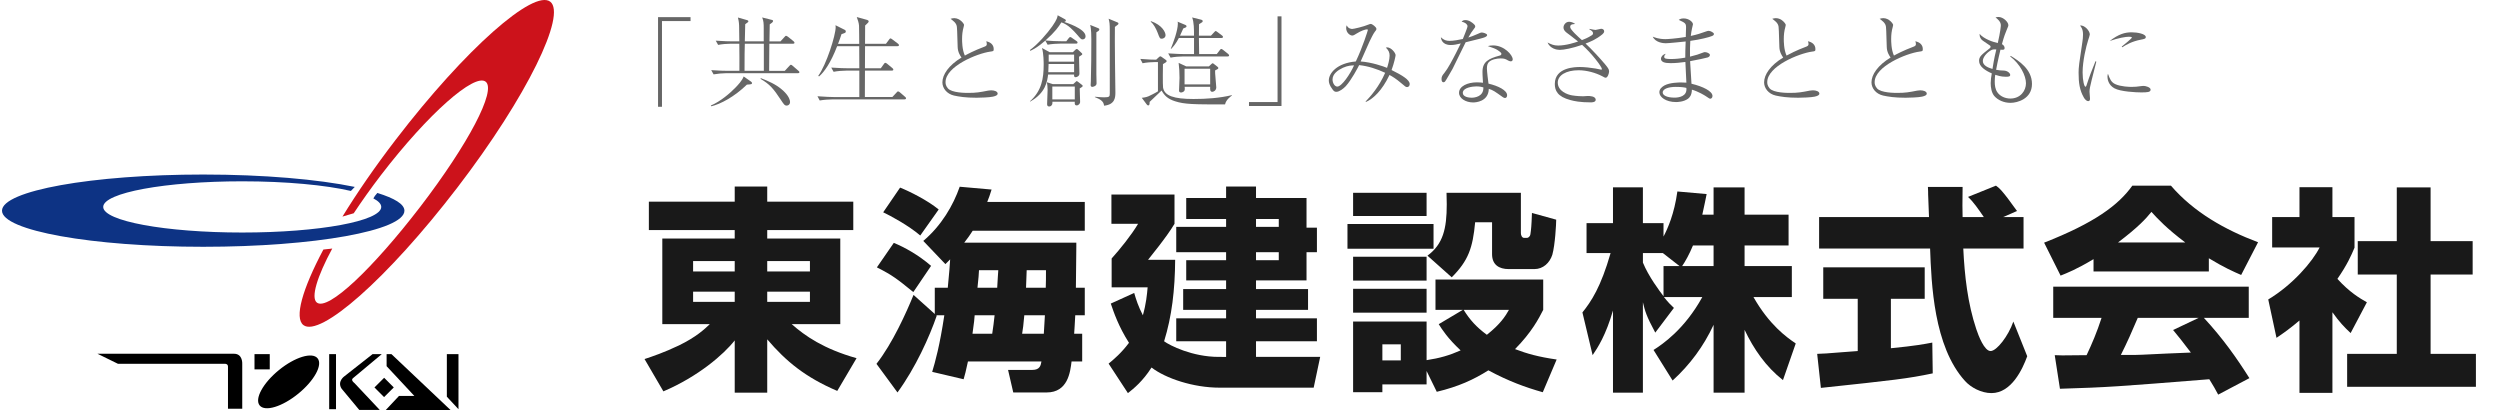 <?xml version="1.0" encoding="utf-8"?>
<!-- Generator: Adobe Illustrator 16.0.5, SVG Export Plug-In . SVG Version: 6.00 Build 0)  -->
<!DOCTYPE svg PUBLIC "-//W3C//DTD SVG 1.1//EN" "http://www.w3.org/Graphics/SVG/1.1/DTD/svg11.dtd">
<svg version="1.1" id="レイヤー_1" xmlns="http://www.w3.org/2000/svg" xmlns:xlink="http://www.w3.org/1999/xlink" x="0px"
	 y="0px" width="230px" height="38px" viewBox="0 0 230 38" enable-background="new 0 0 230 38" xml:space="preserve">
<g>
	<g>
		<g>
			<path d="M8.968,32.545H21.53c0.813,0,0.756,0.925,0.756,0.925v4.136h-1.312v-3.881c0-0.255-0.259-0.255-0.259-0.255h-9.862
				L8.968,32.545z"/>
			<rect x="23.414" y="32.58" width="1.403" height="1.403"/>
			<path d="M29.218,32.965c0.491,0.601-0.306,2.059-1.779,3.255c-1.472,1.2-3.063,1.684-3.551,1.079
				c-0.488-0.602,0.308-2.06,1.779-3.258C27.14,32.845,28.729,32.363,29.218,32.965z"/>
			<rect x="30.285" y="32.58" width="0.628" height="5.066"/>
			<polygon points="42.18,37.646 41.11,36.496 41.11,32.58 42.18,32.58 			"/>
			<path d="M34.276,32.58h0.847l-2.658,2.219c-0.221,0.186,0.146,0.445,0.146,0.445l2.328,2.473h-1.884l-1.625-1.955
				c-0.44-0.668,0.258-1.147,0.258-1.147L34.276,32.58z"/>
			<rect x="34.682" y="35.024" transform="matrix(0.708 -0.707 0.707 0.708 -14.867 35.369)" width="1.258" height="1.254"/>
			<polygon points="35.568,33.689 35.568,32.58 36.013,32.58 41.443,37.717 35.494,37.717 36.71,36.424 38.119,36.424 			"/>
		</g>
		<g>
			<path fill="#CC121B" d="M50.621,0.155c-1.512-1.158-7.751,4.271-14.218,12.703c-1.911,2.489-3.556,4.886-4.898,7.07
				c0.355-0.093,0.695-0.223,1.038-0.307c0.742-1.12,1.585-2.307,2.503-3.507c4.38-5.707,8.606-9.381,9.63-8.602
				c1.025,0.786-1.618,5.776-5.995,11.489c-4.381,5.709-8.502,9.622-9.527,8.838c-0.58-0.445,0.026-2.404,1.414-4.975
				c-0.339,0.059-0.475,0.037-0.817,0.094c-1.948,3.666-2.688,6.297-1.838,6.949c1.513,1.158,7.683-4.2,14.15-12.633
				C48.529,8.846,52.133,1.318,50.621,0.155z"/>
			<path fill="#0D3384" d="M34.717,17.751c-0.229,0.252-0.247,0.304-0.369,0.5c0.467,0.246,0.726,0.509,0.726,0.787
				c0,1.3-5.725,2.355-12.789,2.355c-7.063,0-12.789-1.056-12.789-2.355c0-1.305,5.725-2.357,12.789-2.357
				c4.053,0,7.656,0.347,9.997,0.886c0.117-0.122,0.235-0.248,0.358-0.371c-3.392-0.698-8.378-1.139-13.943-1.139
				c-10.223,0-18.513,1.49-18.513,3.327c0,1.83,8.29,3.321,18.513,3.321c10.225,0,18.51-1.491,18.51-3.321
				C37.208,18.779,36.285,18.239,34.717,17.751z"/>
		</g>
	</g>
	<g>
		<path fill="#666666" d="M60.539,1.577h2.991v0.362h-2.628v7.885h-0.362V1.577z"/>
		<path fill="#666666" d="M68.715,7.785c-1.169,1.133-2.429,1.794-3.281,1.994l-0.036-0.073c0.888-0.372,1.768-1.133,2.284-1.667
			c0.181-0.19,0.598-0.617,0.734-1.006l0.662,0.462c0.082,0.054,0.108,0.1,0.108,0.145C69.186,7.749,69.132,7.758,68.715,7.785z
			 M73.41,6.734h-6.599c-0.317,0-0.816,0.045-1.16,0.108l-0.218-0.39c0.68,0.055,1.342,0.063,1.505,0.063h1.087
			c0.009-0.662,0-1.794-0.009-2.493h-0.78c-0.326,0-0.825,0.037-1.169,0.109l-0.218-0.39c0.68,0.054,1.342,0.063,1.514,0.063h0.653
			c0-0.227-0.009-1.224-0.018-1.432c-0.009-0.362-0.073-0.598-0.109-0.761l0.825,0.235c0.055,0.009,0.136,0.045,0.136,0.118
			c0,0.045-0.027,0.09-0.29,0.263c0,0.109,0,0.19-0.019,0.843l-0.018,0.734h1.74V2.61c0-0.435-0.009-0.689-0.145-1.006l0.897,0.227
			c0.036,0.009,0.109,0.027,0.109,0.1c0,0.1-0.145,0.2-0.308,0.309c-0.009,0.245-0.027,1.341-0.027,1.568h1.015l0.372-0.408
			c0.091-0.1,0.1-0.109,0.145-0.109s0.127,0.063,0.172,0.09l0.507,0.408c0.036,0.036,0.091,0.082,0.091,0.145
			c0,0.082-0.082,0.09-0.145,0.09h-2.167c-0.009,0.689-0.018,1.305-0.018,2.493h1.441l0.417-0.453
			c0.1-0.091,0.108-0.109,0.145-0.109c0.045,0,0.126,0.063,0.163,0.1l0.525,0.454c0.055,0.045,0.091,0.072,0.091,0.136
			C73.546,6.725,73.473,6.734,73.41,6.734z M70.274,4.023h-1.75c-0.018,0.716-0.027,0.907-0.027,2.493h1.776V4.023z M72.376,9.716
			c-0.181,0-0.235-0.073-0.535-0.526c-0.68-1.033-1.024-1.441-1.867-1.931l0.018-0.072c0.68,0.263,1.369,0.562,1.922,1.033
			c0.127,0.109,0.77,0.644,0.77,1.188C72.685,9.58,72.54,9.716,72.376,9.716z"/>
		<path fill="#666666" d="M83.208,9.145h-6.625c-0.317,0-0.825,0.036-1.169,0.1l-0.208-0.39c0.68,0.055,1.332,0.073,1.504,0.073
			h2.348V6.498h-1.206c-0.317,0-0.816,0.036-1.16,0.109l-0.217-0.39c0.68,0.054,1.341,0.063,1.504,0.063h1.079
			c0-0.607,0-0.752-0.009-2.03h-2.03c-0.589,1.532-1.196,2.384-1.667,2.783l-0.073-0.054c0.743-1.015,1.604-3.725,1.604-4.487
			c0-0.036,0-0.072-0.018-0.172l0.87,0.435c0.045,0.027,0.082,0.072,0.082,0.136c0,0.118-0.109,0.154-0.145,0.163
			c-0.036,0.018-0.218,0.082-0.254,0.091C77.326,3.425,77.245,3.67,77.1,4.033h1.949c-0.009-0.263,0-1.432-0.018-1.667
			c-0.018-0.263-0.109-0.517-0.208-0.798l0.952,0.263c0.055,0.018,0.145,0.063,0.145,0.136c0,0.054-0.045,0.109-0.082,0.145
			c-0.036,0.045-0.208,0.199-0.245,0.235c0,0.263-0.009,1.45-0.009,1.686h1.922l0.29-0.39c0.045-0.063,0.082-0.109,0.127-0.109
			c0.054,0,0.136,0.063,0.172,0.091l0.517,0.39c0.045,0.036,0.091,0.082,0.091,0.145c0,0.082-0.082,0.09-0.136,0.09h-2.982
			c-0.009,0.653-0.009,1.405-0.009,2.03h1.459l0.281-0.39c0.072-0.108,0.091-0.108,0.136-0.108c0.037,0,0.073,0.009,0.172,0.09
			l0.471,0.39c0.045,0.045,0.091,0.082,0.091,0.145c0,0.082-0.082,0.091-0.145,0.091h-2.465c-0.009,0.39,0,2.084-0.009,2.429h2.529
			l0.39-0.417c0.082-0.091,0.091-0.1,0.136-0.1c0.054,0,0.118,0.045,0.172,0.09l0.471,0.408c0.045,0.045,0.09,0.072,0.09,0.136
			C83.354,9.126,83.272,9.145,83.208,9.145z"/>
		<path fill="#666666" d="M90.542,4.305c0.154-0.055,0.245-0.109,0.245-0.254c0-0.091-0.027-0.172-0.055-0.254
			c0.399,0.082,0.689,0.317,0.689,0.725c0,0.19-0.045,0.19-0.317,0.227c-1.196,0.164-4.115,1.351-4.115,2.81
			c0,0.136,0.018,0.335,0.217,0.571c0.363,0.417,1.623,0.417,1.867,0.417c0.743,0,1.088-0.063,1.822-0.208
			c0.154-0.027,0.299-0.027,0.327-0.027c0.235,0,0.562,0.091,0.562,0.299c0,0.136-0.145,0.218-0.435,0.281
			c-0.308,0.073-1.178,0.1-1.513,0.1c-1.024,0-1.604-0.1-2.067-0.2c-0.67-0.154-1.069-0.68-1.069-1.214
			c0-0.707,0.571-1.568,1.758-2.284c-0.118-0.163-0.344-0.499-0.354-0.979c-0.045-1.541-0.054-1.704-0.072-1.849
			c-0.027-0.182-0.091-0.299-0.227-0.444c-0.045-0.054-0.299-0.254-0.354-0.29c0.09-0.027,0.19-0.063,0.335-0.063
			c0.535,0,0.907,0.517,0.907,0.625c0,0.045-0.027,0.136-0.037,0.181c-0.108,0.381-0.145,0.725-0.145,1.115
			c0,0.2,0,0.97,0.254,1.523C89.001,4.984,89.626,4.649,90.542,4.305z"/>
		<path fill="#666666" d="M99.597,3.625c-0.127,0-0.154-0.027-0.535-0.472c-0.281-0.317-0.789-0.897-1.414-1.097
			c-0.272,0.426-0.535,0.834-1.468,1.668c0.49,0.045,0.988,0.072,1.486,0.072h0.435l0.218-0.281c0.054-0.073,0.1-0.109,0.145-0.109
			c0.054,0,0.109,0.045,0.172,0.091l0.408,0.281c0.054,0.037,0.09,0.073,0.09,0.136c0,0.1-0.1,0.1-0.136,0.1H97.54
			c-0.281,0-0.798,0.027-1.16,0.1l-0.208-0.381c-0.689,0.599-1.034,0.771-1.378,0.943l-0.045-0.073
			c0.743-0.535,1.613-1.55,2.066-2.193c0.436-0.625,0.472-0.843,0.49-1.006l0.662,0.362c0.045,0.027,0.091,0.055,0.091,0.118
			c0,0.1-0.118,0.127-0.154,0.136c0.082,0.027,1.967,0.598,1.967,1.314C99.869,3.562,99.706,3.625,99.597,3.625z M99.479,5.084
			c-0.027,0.018-0.118,0.082-0.208,0.136c0,0.326,0.009,0.38,0.018,0.833c0.009,0.208,0.018,0.526,0.018,0.725
			c0,0.218-0.227,0.327-0.362,0.327c-0.154,0-0.136-0.19-0.127-0.245h-2.393c-0.072,0.58-0.208,1.704-1.667,2.493V9.317
			c1.079-0.961,1.26-2.103,1.26-3.381c0-0.136,0-1.015-0.154-1.522l0.707,0.39h2.13l0.217-0.208c0.054-0.055,0.1-0.091,0.145-0.091
			c0.054,0,0.1,0.055,0.136,0.082l0.309,0.29c0.045,0.037,0.063,0.063,0.063,0.109C99.57,5.021,99.534,5.057,99.479,5.084z
			 M99.543,8.002c-0.036,0.027-0.145,0.091-0.208,0.136c0,0.199,0.036,1.079,0.036,1.26c0,0.136-0.154,0.299-0.308,0.299
			c-0.199,0-0.199-0.164-0.181-0.335h-2.058c0,0.072,0,0.181-0.018,0.227c-0.063,0.163-0.19,0.208-0.272,0.208
			c-0.199,0-0.199-0.154-0.199-0.236c0-0.208,0.045-1.115,0.045-1.296c0-0.236-0.027-0.508-0.063-0.698L96.86,7.74h1.876
			l0.227-0.208c0.036-0.036,0.063-0.072,0.1-0.072c0.027,0,0.082,0.045,0.145,0.09l0.317,0.245c0.054,0.037,0.082,0.063,0.082,0.109
			C99.606,7.939,99.588,7.976,99.543,8.002z M98.818,5.891H96.47c0,0.19-0.009,0.299-0.027,0.752h2.375V5.891z M98.818,5.021h-2.338
			v0.653h2.338V5.021z M98.881,7.958h-2.067v1.187h2.067V7.958z M100.866,2.972v3.843c0,0.136,0.018,0.734,0.018,0.861
			c0,0.254-0.344,0.317-0.39,0.317c-0.154,0-0.154-0.145-0.154-0.172c0-0.054,0.018-0.281,0.018-0.326
			c0.037-1.233,0.045-2.638,0.045-3.861c0-0.245,0-0.97-0.109-1.341l0.744,0.299c0.063,0.027,0.1,0.054,0.1,0.118
			C101.138,2.818,101.002,2.891,100.866,2.972z M102.824,2.283l-0.253,0.19c-0.009,1.015-0.009,1.387,0.009,3.254
			c0.009,0.517,0.036,2.656,0.036,2.747c0,0.444,0,1.142-1.042,1.25c-0.036-0.453-0.426-0.616-0.843-0.789V8.9
			c0.408,0.045,0.779,0.054,0.852,0.054c0.499,0,0.517-0.072,0.517-0.39V2.863c0-0.707-0.027-0.825-0.108-1.142l0.807,0.335
			c0.054,0.019,0.1,0.055,0.1,0.1C102.896,2.22,102.878,2.247,102.824,2.283z"/>
		<path fill="#666666" d="M112.704,9.607h-0.108c-2.765,0-3.617-0.009-4.487-0.29c-0.698-0.218-0.997-0.553-1.242-0.988
			c-0.172,0.172-0.942,0.897-1.097,1.042c-0.009,0.227-0.018,0.327-0.127,0.327c-0.082,0-0.127-0.073-0.145-0.091L105.045,9
			c0.109-0.018,0.381-0.036,0.625-0.145c0.118-0.054,0.644-0.308,0.861-0.453V5.709h-0.245c-0.317,0-0.825,0.036-1.169,0.109
			l-0.208-0.399c0.68,0.063,1.25,0.073,1.459,0.073l0.254-0.236c0.054-0.045,0.082-0.073,0.127-0.073s0.063,0.019,0.109,0.045
			l0.408,0.29c0.027,0.018,0.063,0.045,0.063,0.109c0,0.036-0.009,0.072-0.073,0.109c-0.045,0.027-0.227,0.145-0.263,0.163
			c-0.009,0.027-0.027,1.958,0.009,2.157c0.126,0.761,0.997,1.051,2.8,1.051c1.188,0,2.375-0.082,3.535-0.354v0.036
			C113.203,8.891,112.795,9.172,112.704,9.607z M106.885,3.562c-0.172,0-0.19-0.036-0.39-0.571
			c-0.118-0.308-0.372-0.815-0.634-0.988l0.036-0.054c1.033,0.362,1.333,1.024,1.333,1.287C107.23,3.453,107.03,3.562,106.885,3.562
			z M112.94,5.193h-4.079c-0.326,0-0.825,0.036-1.169,0.109l-0.217-0.39c0.68,0.054,1.341,0.063,1.514,0.063h0.861V4.305V3.498
			h-1.396c-0.263,0.507-0.472,0.752-0.707,0.997l-0.037-0.009c0.227-0.535,0.653-1.686,0.653-2.32c0-0.09-0.009-0.109-0.027-0.172
			l0.716,0.299c0.018,0.009,0.108,0.045,0.108,0.118c0,0.073-0.063,0.109-0.082,0.118c-0.036,0.009-0.19,0.072-0.217,0.09
			c-0.109,0.254-0.181,0.417-0.299,0.662h1.287c0-0.571,0-1.242-0.172-1.677l0.833,0.208c0.055,0.018,0.136,0.036,0.136,0.127
			c0,0.082,0,0.091-0.335,0.29c-0.009,0.29-0.009,0.553-0.009,1.051h1.106l0.281-0.299c0.1-0.109,0.118-0.127,0.154-0.127
			c0.027,0,0.063,0.018,0.172,0.1l0.408,0.308c0.036,0.027,0.091,0.073,0.091,0.136c0,0.082-0.082,0.1-0.136,0.1h-2.076v0.127
			c0,0.217,0.018,1.16,0.018,1.351h1.623l0.272-0.354c0.054-0.073,0.091-0.118,0.145-0.118s0.172,0.091,0.181,0.1l0.444,0.354
			c0.036,0.037,0.091,0.082,0.091,0.145C113.076,5.184,112.994,5.193,112.94,5.193z M111.789,6.48c0,0.19,0,0.299,0.045,0.779
			c0.027,0.236,0.063,0.671,0.063,0.771c0,0.317-0.271,0.417-0.362,0.417c-0.218,0-0.208-0.218-0.199-0.462h-2.348
			c0.018,0.127,0.027,0.272-0.027,0.372c-0.054,0.082-0.199,0.154-0.308,0.154c-0.145,0-0.181-0.1-0.181-0.172
			c0-0.172,0.045-0.979,0.045-1.169c0-0.517-0.027-0.907-0.082-1.387l0.698,0.326h2.084l0.245-0.227
			c0.055-0.045,0.073-0.063,0.109-0.063c0.018,0,0.055,0.018,0.073,0.036l0.38,0.299c0.036,0.036,0.063,0.054,0.063,0.1
			C112.088,6.335,112.024,6.362,111.789,6.48z M111.336,6.326h-2.357v1.441h2.357V6.326z"/>
		<path fill="#666666" d="M117.898,9.752h-2.991V9.389h2.628V1.504h0.362V9.752z"/>
		<path fill="#666666" d="M125.631,9.344c0.462-0.48,1.242-1.36,1.804-2.647c-0.762-0.354-1.56-0.616-2.394-0.707
			c-0.117,0.236-0.697,1.351-1.232,1.94c-0.199,0.208-0.58,0.517-0.861,0.517c-0.145,0-0.227-0.036-0.38-0.254
			c-0.263-0.362-0.317-0.598-0.317-0.789c0-0.67,0.752-1.604,2.483-1.749c0.634-1.323,1.106-2.846,1.106-2.882
			c0-0.073-0.046-0.073-0.073-0.073c-0.163,0-0.544,0.127-0.952,0.381c-0.153,0.1-0.299,0.19-0.407,0.19
			c-0.173,0-0.562-0.218-0.562-0.707c0-0.109,0.027-0.163,0.054-0.236c0.136,0.327,0.453,0.335,0.508,0.335
			c0.127,0,1.042-0.208,1.505-0.408c0.072-0.027,0.136-0.055,0.199-0.055c0.127,0,0.517,0.29,0.517,0.454
			c0,0.09-0.036,0.136-0.154,0.281c-0.127,0.163-0.335,0.589-0.472,0.87c-0.136,0.29-0.707,1.586-0.824,1.849
			c1.016,0.072,2.111,0.453,2.429,0.589c0.091-0.272,0.235-0.771,0.235-1.124c0-0.29-0.081-0.471-0.344-0.743
			c0.063-0.018,0.09-0.018,0.117-0.018c0.381,0,0.779,0.517,0.779,0.716c0,0.072-0.135,0.734-0.371,1.369
			c0.979,0.48,1.668,0.906,1.668,1.287c0,0.136-0.072,0.281-0.254,0.281c-0.1,0-0.182-0.063-0.517-0.354
			c-0.499-0.426-0.807-0.607-1.088-0.761c-0.688,1.45-1.514,2.202-2.166,2.483L125.631,9.344z M123.546,6.235
			c-0.48,0.227-0.952,0.571-0.952,1.079c0,0.326,0.2,0.652,0.436,0.652c0.417,0,1.196-1.169,1.541-1.949
			C124.371,6.018,124.026,6.018,123.546,6.235z"/>
		<path fill="#666666" d="M135.012,2.401c0-0.109-0.127-0.308-0.543-0.408c0.081-0.082,0.145-0.145,0.344-0.145
			c0.345,0,0.617,0.218,0.798,0.381c0.081,0.082,0.108,0.127,0.108,0.218c0,0.063-0.027,0.09-0.208,0.335
			c-0.118,0.154-0.154,0.19-0.427,0.671c0.219-0.073,0.48-0.154,0.807-0.308c0.281-0.127,0.336-0.154,0.445-0.154
			c0.09,0,0.48,0.091,0.48,0.236c0,0.109-0.173,0.181-0.191,0.19c-0.208,0.082-0.362,0.127-1.785,0.471
			c-0.199,0.372-1.115,2.293-1.205,2.447c-0.118,0.199-0.635,1.115-0.689,1.16c-0.062,0.072-0.136,0.072-0.154,0.072
			c-0.054,0-0.172-0.036-0.172-0.281c0-0.254,0.072-0.344,0.264-0.58c0.334-0.417,0.742-1.196,1.068-1.831
			c0.154-0.299,0.336-0.68,0.436-0.879c-0.363,0.09-0.616,0.145-0.924,0.145c-0.808,0-0.889-0.571-0.907-0.716
			c0.272,0.263,0.499,0.335,0.798,0.335c0.354,0,0.861-0.091,1.224-0.172C134.577,3.562,135.012,2.583,135.012,2.401z
			 M137.359,4.178c1.033,0,1.812,0.888,1.812,1.287c0,0.127-0.1,0.181-0.181,0.181c-0.073,0-0.19-0.054-0.227-0.072
			c-0.254-0.145-0.354-0.2-0.698-0.2c-0.371,0-0.852,0.1-1.088,0.335c-0.108,0.118-0.181,0.272-0.181,0.589
			c0,0.245,0.108,1.142,0.146,1.396c0.869,0.2,1.713,0.607,1.713,1.07c0,0.172-0.1,0.253-0.2,0.253
			c-0.063,0-0.145-0.045-0.199-0.082c-0.761-0.543-0.879-0.634-1.287-0.761c-0.026,1.188-1.224,1.251-1.44,1.251
			c-0.68,0-1.297-0.372-1.297-0.888c0-0.607,0.789-0.961,1.641-0.961c0.236,0,0.398,0.018,0.562,0.036
			c-0.046-0.734-0.046-0.815-0.046-1.006c0-0.934,0.571-1.215,1.56-1.487c0.072-0.018,0.181-0.045,0.181-0.172
			c0-0.1-0.218-0.254-0.345-0.335c-0.199-0.127-0.407-0.208-0.906-0.372C137.016,4.205,137.151,4.178,137.359,4.178z M135.828,7.948
			c-0.345,0-1.251,0.109-1.251,0.598c0,0.372,0.553,0.444,0.815,0.444c0.29,0,1.115-0.109,1.078-0.952
			C136.344,8.002,136.136,7.948,135.828,7.948z"/>
		<path fill="#666666" d="M146.234,2.655c0.199,0.045,0.471,0.1,0.553,0.1c0.09,0,0.443-0.109,0.517-0.109
			c0.145,0,0.28,0.082,0.28,0.227c0,0.127-0.081,0.199-0.154,0.272c-0.598,0.499-1.168,0.716-1.559,0.861
			c0.525,0.48,1.359,1.387,1.785,1.895c0.246,0.299,0.381,0.462,0.381,0.662c0,0.19-0.135,0.589-0.316,0.589
			c-0.055,0-0.082-0.009-0.309-0.136c-0.616-0.326-1.441-0.553-2.184-0.553c-1.143,0-1.913,0.462-1.913,1.133
			c0,0.789,0.888,1.106,1.314,1.178c0.453,0.073,0.87,0.082,1.015,0.082c0.063,0,0.372-0.027,0.436-0.027
			c0.127,0,0.725,0,0.725,0.353c0,0.236-0.381,0.236-0.435,0.236c-1.024,0-1.541-0.118-1.876-0.208
			c-1.225-0.317-1.451-0.897-1.451-1.486c0-1.559,1.94-1.559,2.32-1.559c0.408,0,0.971,0.063,1.414,0.136
			c0.082,0.018,0.518,0.108,0.535,0.108c0.045,0,0.063-0.018,0.063-0.063c0-0.19-0.906-1.405-1.821-2.22
			c-0.916,0.317-1.678,0.462-2.066,0.462c-0.272,0-0.88-0.118-1.115-0.68c0.316,0.163,0.57,0.281,0.97,0.281
			c0.743,0,1.586-0.281,1.84-0.372c-0.726-0.571-0.771-0.607-0.987-0.762c-0.354-0.254-0.354-0.444-0.354-0.535
			c0-0.227,0.208-0.517,0.507-0.517c0.055,0,0.3,0,0.571,0.199c-0.281,0.037-0.309,0.037-0.363,0.073
			c-0.062,0.036-0.1,0.109-0.1,0.217c0,0.236,0.798,0.952,1.079,1.197c0.218-0.082,0.544-0.208,0.906-0.444
			c0.118-0.072,0.118-0.145,0.118-0.181c0-0.154-0.127-0.245-0.336-0.363L146.234,2.655z"/>
		<path fill="#666666" d="M155.117,2.528c0-0.381-0.072-0.417-0.671-0.698c0.081-0.054,0.182-0.136,0.453-0.136
			c0.472,0,0.853,0.326,0.853,0.544c0,0.018-0.046,0.208-0.091,0.398c-0.046,0.19-0.073,0.399-0.108,0.671
			c0.625-0.136,0.896-0.236,1.414-0.417c0.062-0.018,0.153-0.054,0.227-0.054c0.162,0,0.488,0.163,0.488,0.29
			c0,0.109-0.117,0.163-0.162,0.181c-0.281,0.118-1.07,0.326-2.013,0.453c-0.027,0.381-0.036,0.943-0.027,1.45
			c0.589-0.145,0.798-0.217,1.196-0.372c0.045-0.018,0.118-0.045,0.164-0.045c0.162,0,0.471,0.109,0.471,0.263
			c0,0.126-0.109,0.19-0.199,0.227c-0.163,0.054-0.988,0.227-1.623,0.344c0.019,0.372,0.1,1.623,0.127,2.076
			c1.033,0.245,1.932,0.68,1.932,1.124c0,0.163-0.109,0.253-0.2,0.253c-0.072,0-0.108-0.027-0.417-0.235
			c-0.09-0.063-0.68-0.426-1.277-0.598c-0.01,0.525-0.227,0.734-0.354,0.833c-0.408,0.299-0.979,0.308-1.106,0.308
			c-0.925,0-1.532-0.453-1.532-0.897c0-0.281,0.191-0.472,0.454-0.625c0.507-0.281,1.378-0.281,1.55-0.281
			c0.209,0,0.344,0.009,0.48,0.018c-0.01-0.299-0.082-1.632-0.091-1.904c-0.462,0.063-0.915,0.109-1.368,0.109
			c-0.545,0-0.88-0.1-0.88-0.417c0-0.154,0.163-0.38,0.444-0.444c-0.063,0.072-0.145,0.172-0.145,0.281c0,0.172,0.189,0.2,0.652,0.2
			c0.354,0,0.779-0.037,1.287-0.127c0-0.499,0.009-0.762,0.036-1.486c-0.362,0.036-1.568,0.163-1.831,0.163
			c-0.236,0-0.951-0.063-1.196-0.607c0.153,0.063,0.534,0.227,1.169,0.227c0.182,0,0.925-0.045,1.867-0.199
			C155.09,3.262,155.117,2.655,155.117,2.528z M154.166,7.994c-0.599,0-1.197,0.154-1.197,0.517c0,0.263,0.398,0.471,1.088,0.471
			c0.381,0,1.188-0.109,1.088-0.897C154.99,8.048,154.736,7.994,154.166,7.994z"/>
		<path fill="#666666" d="M166.139,4.305c0.154-0.055,0.246-0.109,0.246-0.254c0-0.091-0.027-0.172-0.055-0.254
			c0.398,0.082,0.688,0.317,0.688,0.725c0,0.19-0.046,0.19-0.317,0.227c-1.196,0.164-4.115,1.351-4.115,2.81
			c0,0.136,0.019,0.335,0.218,0.571c0.362,0.417,1.622,0.417,1.867,0.417c0.743,0,1.088-0.063,1.821-0.208
			c0.154-0.027,0.3-0.027,0.327-0.027c0.235,0,0.562,0.091,0.562,0.299c0,0.136-0.145,0.218-0.436,0.281
			c-0.308,0.073-1.178,0.1-1.513,0.1c-1.024,0-1.604-0.1-2.067-0.2c-0.67-0.154-1.068-0.68-1.068-1.214
			c0-0.707,0.57-1.568,1.758-2.284c-0.117-0.163-0.344-0.499-0.354-0.979c-0.045-1.541-0.055-1.704-0.072-1.849
			c-0.027-0.182-0.091-0.299-0.227-0.444c-0.045-0.054-0.299-0.254-0.354-0.29c0.09-0.027,0.189-0.063,0.335-0.063
			c0.535,0,0.907,0.517,0.907,0.625c0,0.045-0.027,0.136-0.037,0.181c-0.108,0.381-0.145,0.725-0.145,1.115
			c0,0.2,0,0.97,0.254,1.523C164.599,4.984,165.225,4.649,166.139,4.305z"/>
		<path fill="#666666" d="M176.02,4.305c0.154-0.055,0.245-0.109,0.245-0.254c0-0.091-0.027-0.172-0.055-0.254
			c0.399,0.082,0.688,0.317,0.688,0.725c0,0.19-0.045,0.19-0.316,0.227c-1.197,0.164-4.115,1.351-4.115,2.81
			c0,0.136,0.018,0.335,0.217,0.571c0.363,0.417,1.623,0.417,1.867,0.417c0.744,0,1.088-0.063,1.822-0.208
			c0.154-0.027,0.299-0.027,0.326-0.027c0.236,0,0.562,0.091,0.562,0.299c0,0.136-0.146,0.218-0.436,0.281
			c-0.309,0.073-1.178,0.1-1.514,0.1c-1.023,0-1.604-0.1-2.066-0.2c-0.67-0.154-1.069-0.68-1.069-1.214
			c0-0.707,0.571-1.568,1.759-2.284c-0.118-0.163-0.345-0.499-0.354-0.979c-0.046-1.541-0.055-1.704-0.072-1.849
			c-0.027-0.182-0.092-0.299-0.228-0.444c-0.045-0.054-0.299-0.254-0.353-0.29c0.09-0.027,0.189-0.063,0.334-0.063
			c0.535,0,0.907,0.517,0.907,0.625c0,0.045-0.027,0.136-0.036,0.181c-0.109,0.381-0.146,0.725-0.146,1.115
			c0,0.2,0,0.97,0.254,1.523C174.479,4.984,175.104,4.649,176.02,4.305z"/>
		<path fill="#666666" d="M184.984,5.139c0.734,0.453,1.958,1.214,1.958,2.583s-1.333,1.74-1.976,1.74
			c-0.599,0-1.16-0.245-1.496-0.634c-0.254-0.309-0.326-0.789-0.326-1.179c0-0.271,0.045-0.607,0.1-0.897
			c-0.58-0.254-1.169-0.625-1.169-1.151c0-0.39,0.208-0.553,0.97-1.151c0.072-0.054,0.09-0.091,0.09-0.145
			c0-0.036-0.008-0.082-0.09-0.136c-0.662-0.435-0.734-0.489-0.824-0.643c-0.082-0.136-0.101-0.254-0.101-0.408
			c0.435,0.49,1.233,0.743,1.677,0.843c0.245-1.069,0.281-1.568,0.281-1.631c0-0.344-0.299-0.58-0.489-0.725
			c0.072-0.018,0.146-0.045,0.263-0.045c0.463,0,0.916,0.48,0.916,0.744c0,0.082-0.01,0.126-0.154,0.453
			c-0.1,0.245-0.245,0.58-0.436,1.305c0.244,0.127,0.244,0.317,0.244,0.354c0,0.181-0.117,0.172-0.38,0.154
			c-0.046,0.2-0.254,1.042-0.399,1.849c0.236,0.045,0.463,0.072,0.698,0.072c0.335,0.009,0.599,0.227,0.599,0.408
			c0,0.127-0.1,0.163-0.408,0.163c-0.444,0-0.797-0.127-0.97-0.181c-0.019,0.136-0.046,0.326-0.046,0.616
			c0,0.326,0.037,0.707,0.245,0.997c0.263,0.38,0.734,0.571,1.188,0.571c0.942,0,1.44-0.725,1.44-1.405
			c0-0.707-0.543-1.776-1.449-2.465L184.984,5.139z M183.145,4.64c-0.371,0.217-0.725,0.625-0.725,0.97
			c0,0.417,0.48,0.616,0.888,0.734c0.154-0.988,0.281-1.514,0.354-1.794C183.435,4.54,183.326,4.531,183.145,4.64z"/>
		<path fill="#666666" d="M192.861,5.673c-0.062,0.272-0.371,1.477-0.435,1.722c-0.136,0.543-0.19,0.807-0.19,1.042
			c0,0.1,0.045,0.625,0.045,0.635c0,0.108-0.018,0.235-0.172,0.235c-0.136,0-0.299-0.172-0.381-0.308
			c-0.408-0.698-0.498-1.387-0.498-2.32c0-0.172,0.009-0.471,0.063-0.861l0.29-1.985c0.027-0.172,0.055-0.408,0.055-0.662
			c0-0.499-0.182-0.707-0.281-0.825c0.416-0.063,0.906,0.49,0.906,0.825c0,0.063-0.109,0.398-0.145,0.498
			c-0.2,0.625-0.518,1.94-0.518,3c0,0.752,0.154,1.314,0.264,1.314c0.054,0,0.1-0.136,0.1-0.145c0.281-0.87,0.426-1.224,0.824-2.211
			L192.861,5.673z M194.602,7.74c0.518,0.236,1.306,0.254,1.505,0.254c0.326,0,0.48-0.018,0.961-0.082
			c0.072-0.009,0.118-0.009,0.153-0.009c0.154,0,0.635,0.118,0.635,0.345c0,0.235-0.308,0.253-0.869,0.253
			c-0.418,0-1.904-0.063-2.466-0.38c-0.562-0.308-0.635-0.861-0.635-1.061c0-0.118,0.019-0.19,0.046-0.272
			C194.104,7.25,194.213,7.559,194.602,7.74z M195.2,4.287c0.19-0.154,0.934-0.752,0.934-0.834c0-0.073-0.263-0.073-0.281-0.073
			c-0.263,0-0.96,0.109-1.759,0.39c0.826-0.635,1.396-0.798,2.021-0.798c0.553,0,1.297,0.154,1.297,0.435
			c0,0.154-0.127,0.181-0.463,0.245c-0.815,0.154-1.368,0.48-1.703,0.698L195.2,4.287z"/>
	</g>
	<g>
		<path fill="#191919" d="M59.696,18.555h7.898v-1.396h2.991v1.396h7.917v2.613h-7.917v0.777h6.721v7.878h-4.467
			c1.216,1.077,2.932,2.273,5.963,3.131l-1.775,3.011c-2.932-1.256-4.707-2.711-6.442-4.746v4.906h-2.991v-4.807
			c-1.017,1.297-3.371,3.331-6.562,4.688l-1.735-2.973c0.718-0.238,1.795-0.598,3.171-1.256c1.595-0.777,2.353-1.496,2.832-1.954
			h-4.368v-7.878h6.661v-0.777h-7.898V18.555z M63.765,24.977h3.829V24.02h-3.829V24.977z M63.765,27.77h3.829v-0.938h-3.829V27.77z
			 M70.585,24.02v0.957h3.929V24.02H70.585z M70.585,26.832v0.938h3.929v-0.938H70.585z"/>
		<path fill="#191919" d="M85.76,34.211c0.279-0.918,0.698-2.414,1.117-5.205h-0.738l0.04,0.039
			c-0.658,1.915-1.935,4.767-3.61,7.061l-1.934-2.633c1.476-1.875,2.772-4.767,3.41-6.342L86,28.886v-2.413h1.196
			c0.14-1.456,0.18-1.994,0.219-2.613c-0.179,0.18-0.239,0.24-0.438,0.439l-2.034-2.134c1.675-1.416,2.752-3.271,3.351-4.986
			l2.932,0.259c-0.16,0.519-0.239,0.738-0.399,1.137H99.8v2.652H89.489c-0.259,0.399-0.419,0.638-0.778,1.097h10.311v0.379
			c0,0.539-0.04,3.171-0.04,3.77H99.8v2.533h-0.877c-0.06,0.996-0.06,1.216-0.1,1.695h0.738v2.553h-0.977
			c-0.12,0.977-0.339,2.852-2.293,2.852h-3.071l-0.479-2.074h2.233c0.698,0,0.778-0.419,0.838-0.777h-6.761
			c-0.22,0.996-0.259,1.176-0.399,1.635L85.76,34.211z M82.23,22.344c0.977,0.399,2.253,1.098,3.43,2.115l-1.635,2.412
			c-1.456-1.176-1.854-1.516-3.351-2.273L82.23,22.344z M82.809,17.259c0.897,0.359,2.533,1.177,3.55,2.014l-1.695,2.393
			c-1.097-0.938-2.772-1.834-3.41-2.134L82.809,17.259z M91.284,30.701c0.1-0.639,0.14-0.998,0.219-1.695h-1.834
			c-0.02,0.379-0.04,0.498-0.2,1.695H91.284z M90.068,24.857c0,0.279-0.06,0.817-0.14,1.615h1.815c0.06-0.938,0.06-1.137,0.1-1.615
			H90.068z M94.236,29.006c-0.08,0.938-0.12,1.176-0.199,1.695h1.994c0.06-1.078,0.08-1.237,0.1-1.695H94.236z M94.455,24.857
			c-0.02,0.398-0.02,0.678-0.06,1.615h1.815c0.02-0.599,0.02-0.838,0.02-1.615H94.455z"/>
		<path fill="#191919" d="M112.801,32.834v-1.436h-4.587v-2.113h4.587v-0.778h-3.949v-1.915h3.949v-0.797h-3.669v-1.855h3.669
			v-0.738h-4.587v-2.332h4.587V20.15h-3.669v-1.935h3.669v-1.057h2.752v1.057h4.647v2.732h0.957v2.253H120.2v2.594h-4.647v0.797
			h4.787v1.915h-4.787v0.778h5.604v2.113h-5.604v1.436h5.904l-0.599,2.832h-8.656c-2.433,0-4.966-0.857-6.262-1.854
			c-0.797,1.257-1.655,1.954-2.173,2.354l-1.775-2.712c0.479-0.399,1.157-0.957,1.875-1.915c-0.958-1.495-1.396-2.792-1.675-3.61
			l2.154-0.977c0.18,0.618,0.359,1.197,0.798,2.055c0.299-1.058,0.379-1.895,0.438-2.573h-3.311V23.78
			c0.758-0.838,1.835-2.174,2.433-3.19h-2.453v-2.693h5.804v2.693c-0.738,1.256-2.373,3.211-2.433,3.311h2.493
			c-0.02,2.771-0.299,5.185-1.017,7.498c0.519,0.379,2.593,1.436,5.026,1.436H112.801z M117.647,20.15h-2.094v0.719h2.094V20.15z
			 M117.647,23.201h-2.094v0.738h2.094V23.201z"/>
		<path fill="#191919" d="M123.967,20.609h7.918v2.273h-7.918V20.609z M124.485,17.737h6.761v2.134h-6.761V17.737z M124.485,23.621
			h6.761v2.193h-6.761V23.621z M131.246,34.131v1.236h-4.068v0.718h-2.692v-6.501h6.761v3.55c1.197-0.18,2.094-0.438,3.131-0.897
			c-1.196-1.117-1.715-1.935-2.014-2.413l2.213-1.316h-2.512v-2.792h9.911v2.792c-0.419,0.817-1.057,2.054-2.593,3.61
			c1.098,0.418,2.154,0.717,3.83,0.957l-1.277,3.011c-1.615-0.458-3.15-1.017-5.006-2.015c-1.355,0.858-2.752,1.496-4.746,1.975
			L131.246,34.131z M124.485,26.572h6.761v2.193h-6.761V26.572z M127.178,31.678v1.476h1.695v-1.476H127.178z M131.326,23.521
			c1.436-1.058,1.775-2.474,1.775-4.727c0-0.419-0.021-0.678-0.021-1.057h6.841v3.71c0,0.199,0.1,0.438,0.299,0.438h0.26
			c0.08,0,0.279-0.08,0.318-0.339c0.061-0.419,0.1-0.719,0.141-1.955l2.232,0.619c0,0.379-0.1,2.312-0.358,3.23
			c-0.239,0.738-0.838,1.316-1.655,1.316h-2.354c-0.897,0-1.535-0.399-1.535-1.377v-2.932h-1.556
			c-0.22,2.354-0.618,3.53-2.154,5.066L131.326,23.521z M134.656,28.507c0.559,0.897,1.157,1.575,2.135,2.294
			c1.236-0.978,1.695-1.695,2.033-2.294H134.656z"/>
		<path fill="#191919" d="M157.649,19.751v-2.513h2.852v2.513h4.048v2.833h-4.048v1.895h4.348v2.852h-3.53
			c1.456,2.553,3.012,3.67,3.889,4.268l-1.176,3.371c-1.556-1.217-2.692-2.852-3.53-4.627v5.783h-2.852v-6.242
			c-0.917,1.975-2.174,3.67-3.77,5.125l-1.755-2.812c0.817-0.519,2.852-1.895,4.487-4.866h-3.53
			c0.398,0.498,0.618,0.718,0.918,0.997l-1.715,2.273c-0.838-1.556-0.938-1.974-1.138-2.792v8.316h-2.752v-7.559
			c-0.658,2.273-1.396,3.41-1.874,4.108l-0.938-3.929c0.817-1.018,1.695-2.334,2.592-5.465h-2.213v-2.752h2.433v-3.291h2.752v3.291
			h1.896v1.236c0.379-0.718,0.996-2.094,1.275-4.148l2.693,0.239c-0.101,0.499-0.2,0.997-0.399,1.895H157.649z M154.518,24.479
			l-1.535-1.197h-1.835v0.878c0.519,1.276,1.556,2.652,1.896,3.091v-2.771H154.518z M157.649,24.479v-1.895h-1.896
			c-0.338,0.817-0.697,1.455-0.996,1.895H157.649z"/>
		<path fill="#191919" d="M167.18,32.555c0.379-0.02,0.579-0.02,0.838-0.039c0.419-0.02,2.434-0.199,2.893-0.22V27.49h-3.172v-2.893
			h9.334v2.893h-3.111v4.547c2.254-0.22,3.071-0.379,3.809-0.52l0.041,2.832c-2.273,0.479-3.531,0.619-10.291,1.337L167.18,32.555z
			 M184.291,19.971h1.875v2.892h-5.544c0.12,2.512,0.399,5.025,1.196,7.418c0.199,0.599,0.738,2.015,1.316,2.015
			c0.559,0,1.635-1.376,2.094-2.712l1.277,3.19c-0.42,1.157-1.437,3.391-3.291,3.391c-0.938,0-1.895-0.519-2.434-1.116
			c-2.892-3.191-3.091-8.975-3.211-12.186h-10.211v-2.892h10.111c-0.02-0.299-0.06-1.755-0.08-2.074c0-0.18,0-0.339-0.02-0.698
			h3.191c-0.021,1.576-0.021,2.035,0,2.772h1.954c-0.519-0.758-0.958-1.396-1.456-1.855l2.572-1.037
			c0.3,0.22,0.559,0.399,1.936,2.333L184.291,19.971z"/>
		<path fill="#191919" d="M192.605,23.84c-1.555,0.938-2.433,1.276-3.031,1.516l-1.516-3.031c4.627-1.814,6.84-3.45,8.117-5.245
			h3.55c2.114,2.453,4.985,4.068,8.017,5.206l-1.555,3.011c-0.698-0.3-1.557-0.679-2.973-1.536v1.217h-10.609V23.84z
			 M204.073,36.305c-0.259-0.498-0.438-0.798-0.817-1.416c-8.516,0.678-9.215,0.738-13.741,0.877l-0.479-3.091
			c0.399,0.021,0.539,0.021,0.699,0.021c0.318,0,1.874-0.021,2.232-0.021c0.5-1.058,0.958-2.134,1.377-3.431h-4.447v-2.871h17.988
			v2.871h-4.128c1.735,1.875,2.991,3.65,4.188,5.545L204.073,36.305z M201.041,22.305c-1.734-1.316-2.512-2.154-3.11-2.812
			c-0.499,0.619-1.177,1.377-3.071,2.812H201.041z M202.278,29.244h-5.604c-0.559,1.316-0.957,2.215-1.555,3.41
			c1.436,0,1.595,0,1.953-0.02c0.699-0.039,3.85-0.18,4.488-0.199c-0.798-1.057-1.157-1.496-1.636-2.074L202.278,29.244z"/>
		<path fill="#191919" d="M214.582,36.145h-3.031v-6.66c-0.818,0.697-1.377,1.097-2.114,1.596l-0.759-3.531
			c2.234-1.336,4.069-3.469,4.727-4.785h-4.367v-2.792h2.514v-2.752h3.031v2.752h2.033v2.812c-0.299,0.718-0.678,1.575-1.574,2.871
			c1.096,1.217,2.073,1.795,2.711,2.154l-1.495,2.832c-0.578-0.539-1.037-1.018-1.675-1.914V36.145z M220.505,17.239h3.11v4.946
			h3.869v3.071h-3.869v7.299h4.169v3.031h-11.847v-3.031h4.567v-7.299h-3.59v-3.071h3.59V17.239z"/>
	</g>
</g>
</svg>
